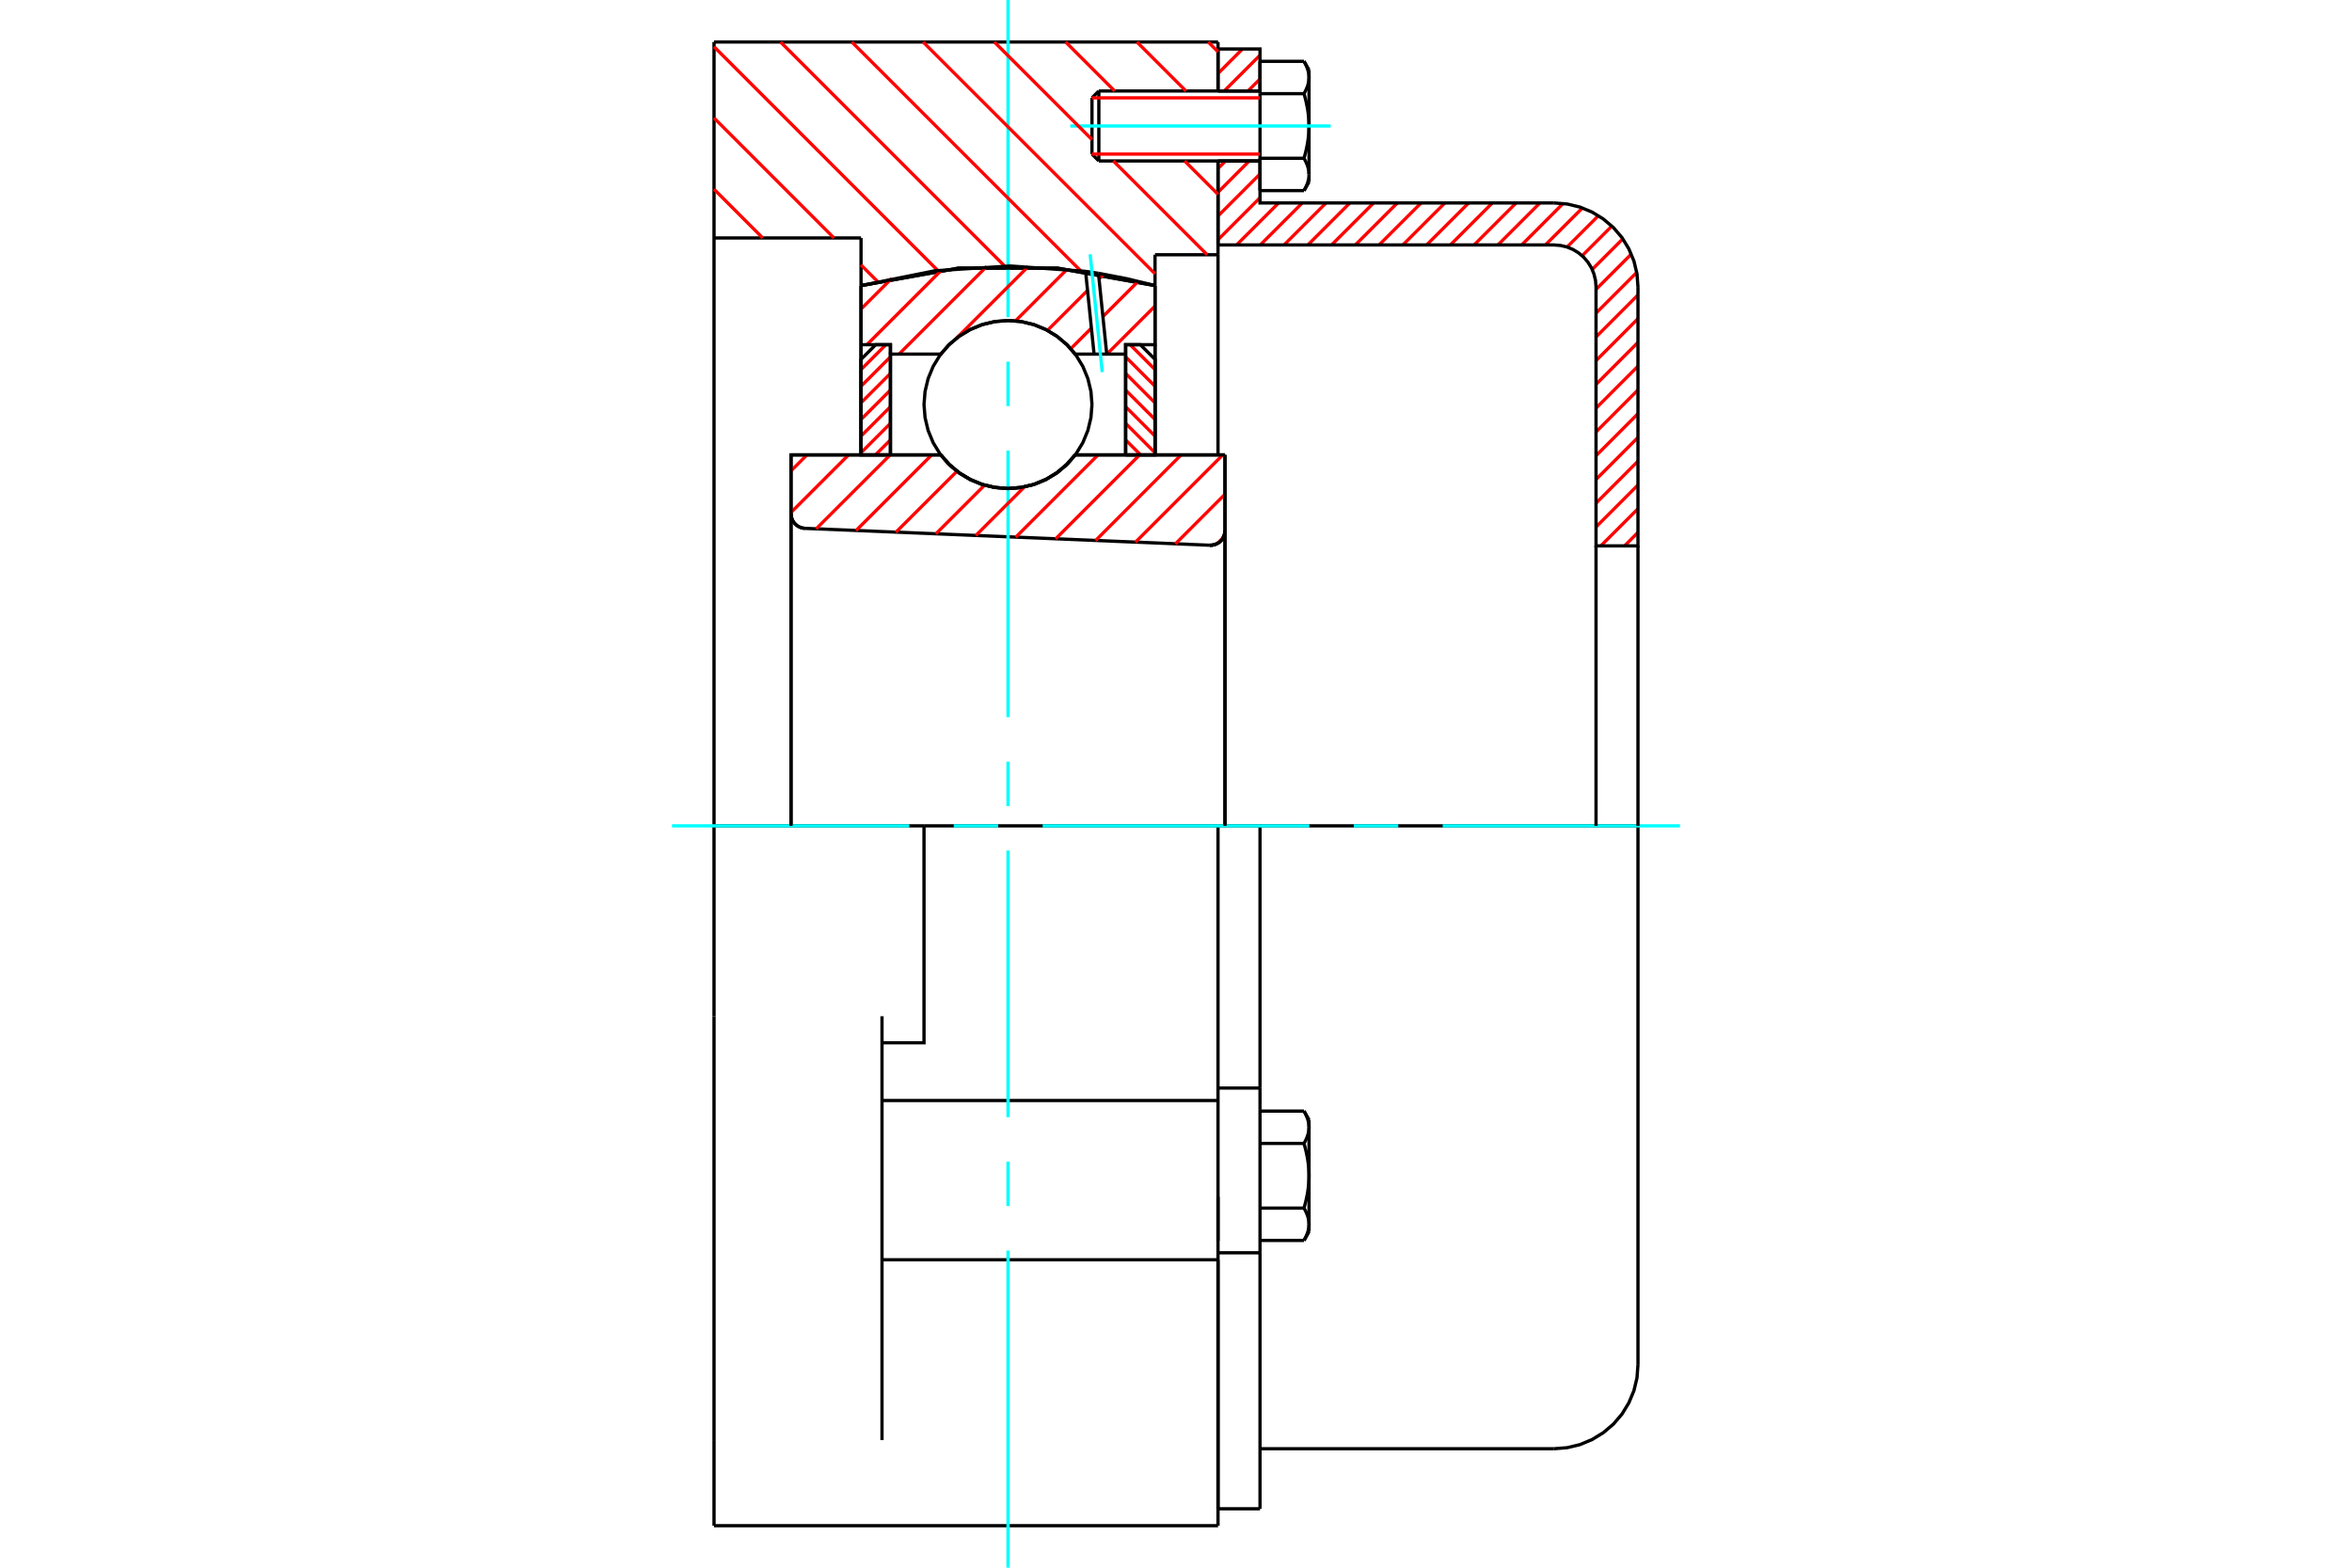 <?xml version="1.0" standalone="no"?>
<!DOCTYPE svg PUBLIC "-//W3C//DTD SVG 1.1//EN"
	"http://www.w3.org/Graphics/SVG/1.1/DTD/svg11.dtd">
<svg xmlns="http://www.w3.org/2000/svg" height="100%" width="100%" viewBox="0 0 36000 24000">
	<rect x="-1800" y="-1200" width="39600" height="26400" style="fill:#FFF"/>
	<g style="fill:none; fill-rule:evenodd" transform="matrix(1 0 0 1 0 0)">
		<g style="fill:none; stroke:#000; stroke-width:50; shape-rendering:geometricPrecision">
			<polyline points="18516,8347 18552,8346 18587,8339 18621,8326 18653,8308 18681,8285 18705,8258 18724,8227 18738,8194 18747,8159 18750,8123"/>
			<line x1="18750" y1="6964" x2="18750" y2="8123"/>
			<line x1="16457" y1="6964" x2="18750" y2="6964"/>
			<polyline points="14400,6964 14531,7113 14683,7241 14854,7343 15037,7418 15231,7463 15429,7479 15626,7463 15820,7418 16004,7343 16174,7241 16326,7113 16457,6964"/>
			<line x1="12107" y1="6964" x2="14400" y2="6964"/>
			<line x1="12107" y1="7865" x2="12107" y2="6964"/>
			<polyline points="12107,7865 12110,7899 12118,7932 12130,7964 12148,7994 12170,8020 12195,8043 12224,8062 12256,8076 12289,8085 12323,8089"/>
			<line x1="18516" y1="8347" x2="12323" y2="8089"/>
			<line x1="18750" y1="8123" x2="18750" y2="12643"/>
			<line x1="12107" y1="7865" x2="12107" y2="12643"/>
			<polyline points="18516,8347 18552,8346 18587,8339 18621,8326 18653,8308 18681,8285 18705,8258 18724,8227 18738,8194 18747,8159 18750,8123"/>
			<line x1="10929" y1="643" x2="18643" y2="643"/>
			<polyline points="18643,19286 18643,16887 18643,16848"/>
			<line x1="13500" y1="16848" x2="18643" y2="16848"/>
			<line x1="18643" y1="12643" x2="18643" y2="16848"/>
			<line x1="18643" y1="12643" x2="14143" y2="12643"/>
			<line x1="18643" y1="19286" x2="18643" y2="23357"/>
			<line x1="10929" y1="23357" x2="10929" y2="22047"/>
			<line x1="13500" y1="22047" x2="13500" y2="15558"/>
			<line x1="14143" y1="12643" x2="10929" y2="12643"/>
			<line x1="13179" y1="3643" x2="10929" y2="3643"/>
			<line x1="13179" y1="4372" x2="13179" y2="3643"/>
			<polyline points="17679,4372 16186,4105 14671,4105 13179,4372"/>
			<line x1="17679" y1="3900" x2="17679" y2="4372"/>
			<line x1="18643" y1="3900" x2="17679" y2="3900"/>
			<line x1="18643" y1="2464" x2="18643" y2="3900"/>
			<line x1="18643" y1="643" x2="18643" y2="1393"/>
			<line x1="10929" y1="3643" x2="10929" y2="643"/>
			<line x1="10929" y1="15558" x2="10929" y2="12643"/>
			<polyline points="13500,15964 14143,15964 14143,12643"/>
			<line x1="13179" y1="6964" x2="13179" y2="4372"/>
			<line x1="17679" y1="4372" x2="17679" y2="6964"/>
			<line x1="18643" y1="18321" x2="18643" y2="18996"/>
			<line x1="18643" y1="3900" x2="18643" y2="6964"/>
			<line x1="10929" y1="12643" x2="10929" y2="3643"/>
			<line x1="10929" y1="22047" x2="10929" y2="15558"/>
			<line x1="13500" y1="19286" x2="18643" y2="19286"/>
			<line x1="10929" y1="23357" x2="18643" y2="23357"/>
			<line x1="18643" y1="16657" x2="19286" y2="16657"/>
			<line x1="19286" y1="16919" x2="19286" y2="16657"/>
			<line x1="19286" y1="16979" x2="19286" y2="16919"/>
			<line x1="19286" y1="19179" x2="19286" y2="16979"/>
			<polyline points="19286,16657 19286,12643 18643,12643"/>
			<line x1="18643" y1="23098" x2="18643" y2="19286"/>
			<line x1="19286" y1="23098" x2="19286" y2="19179"/>
			<polyline points="20036,17258 20036,17251 20035,17244 20035,17237 20035,17231 20034,17224 20033,17217 20033,17210 20032,17203 20031,17197 20030,17190 20028,17183 20027,17176 20025,17169 20024,17163 20022,17156 20020,17149 20018,17142 20016,17135 20014,17128 20011,17121 20009,17114 20006,17107 20003,17100 20000,17093 19997,17085 19994,17078 19991,17071 19987,17064 19984,17056 19980,17049 19976,17041 19972,17034 19968,17026 19964,17018 19959,17010"/>
			<line x1="20036" y1="17143" x2="20036" y2="17258"/>
			<polyline points="20036,18000 20036,17986 20035,17973 20035,17959 20035,17946 20034,17932 20033,17919 20033,17905 20032,17892 20031,17878 20030,17864 20028,17851 20027,17837 20025,17824 20024,17810 20022,17796 20020,17782 20018,17769 20016,17755 20014,17741 20011,17727 20009,17713 20006,17699 20003,17684 20000,17670 19997,17656 19994,17641 19991,17626 19987,17612 19984,17597 19980,17582 19976,17567 19972,17552 19968,17536 19964,17521 19959,17505"/>
			<line x1="20036" y1="17258" x2="20036" y2="18000"/>
			<polyline points="19959,17505 19964,17497 19968,17490 19972,17482 19976,17474 19980,17467 19984,17459 19987,17452 19991,17444 19994,17437 19997,17430 20000,17423 20003,17416 20006,17408 20009,17401 20011,17394 20014,17387 20016,17380 20018,17373 20020,17367 20022,17360 20024,17353 20025,17346 20027,17339 20028,17332 20030,17325 20031,17319 20032,17312 20033,17305 20033,17298 20034,17292 20035,17285 20035,17278 20035,17271 20036,17264 20036,17258"/>
			<polyline points="20036,18742 20036,18736 20035,18729 20035,18722 20035,18715 20034,18708 20033,18702 20033,18695 20032,18688 20031,18681 20030,18675 20028,18668 20027,18661 20025,18654 20024,18647 20022,18640 20020,18633 20018,18627 20016,18620 20014,18613 20011,18606 20009,18599 20006,18592 20003,18584 20000,18577 19997,18570 19994,18563 19991,18556 19987,18548 19984,18541 19980,18533 19976,18526 19972,18518 19968,18510 19964,18503 19959,18495"/>
			<line x1="20036" y1="18000" x2="20036" y2="18742"/>
			<polyline points="19959,18495 19964,18479 19968,18464 19972,18448 19976,18433 19980,18418 19984,18403 19987,18388 19991,18374 19994,18359 19997,18344 20000,18330 20003,18316 20006,18301 20009,18287 20011,18273 20014,18259 20016,18245 20018,18231 20020,18218 20022,18204 20024,18190 20025,18176 20027,18163 20028,18149 20030,18136 20031,18122 20032,18108 20033,18095 20033,18081 20034,18068 20035,18054 20035,18041 20035,18027 20036,18014 20036,18000"/>
			<line x1="20036" y1="18742" x2="20036" y2="18857"/>
			<polyline points="19959,18990 19964,18982 19968,18974 19972,18966 19976,18959 19980,18951 19984,18944 19987,18936 19991,18929 19994,18922 19997,18915 20000,18907 20003,18900 20006,18893 20009,18886 20011,18879 20014,18872 20016,18865 20018,18858 20020,18851 20022,18844 20024,18837 20025,18831 20027,18824 20028,18817 20030,18810 20031,18803 20032,18797 20033,18790 20033,18783 20034,18776 20035,18769 20035,18763 20035,18756 20036,18749 20036,18742"/>
			<line x1="19286" y1="18990" x2="19959" y2="18990"/>
			<line x1="19286" y1="18495" x2="19959" y2="18495"/>
			<line x1="19286" y1="17505" x2="19959" y2="17505"/>
			<line x1="19286" y1="17010" x2="19959" y2="17010"/>
			<polyline points="25071,12643 23786,12643 19286,12643"/>
			<line x1="25071" y1="20893" x2="25071" y2="12643"/>
			<line x1="16714" y1="1498" x2="16714" y2="2359"/>
			<line x1="16819" y1="1393" x2="16819" y2="2464"/>
			<polyline points="20036,1186 20036,1179 20035,1173 20035,1166 20035,1159 20034,1152 20033,1146 20033,1139 20032,1132 20031,1125 20030,1118 20028,1112 20027,1105 20025,1098 20024,1091 20022,1084 20020,1077 20018,1071 20016,1064 20014,1057 20011,1050 20009,1043 20006,1036 20003,1028 20000,1021 19997,1014 19994,1007 19991,999 19987,992 19984,985 19980,977 19976,970 19972,962 19968,954 19964,947 19959,939"/>
			<line x1="20036" y1="1071" x2="20036" y2="1186"/>
			<polyline points="19959,2918 19964,2910 19968,2903 19972,2895 19976,2887 19980,2880 19984,2872 19987,2865 19991,2858 19994,2850 19997,2843 20000,2836 20003,2829 20006,2822 20009,2815 20011,2808 20014,2801 20016,2794 20018,2787 20020,2780 20022,2773 20024,2766 20025,2759 20027,2752 20028,2745 20030,2739 20031,2732 20032,2725 20033,2718 20033,2712 20034,2705 20035,2698 20035,2691 20035,2684 20036,2678 20036,2671 20036,2786"/>
			<polyline points="20036,1929 20036,1915 20035,1901 20035,1888 20035,1874 20034,1861 20033,1847 20033,1834 20032,1820 20031,1807 20030,1793 20028,1779 20027,1766 20025,1752 20024,1738 20022,1725 20020,1711 20018,1697 20016,1683 20014,1669 20011,1655 20009,1641 20006,1627 20003,1613 20000,1599 19997,1584 19994,1570 19991,1555 19987,1540 19984,1525 19980,1510 19976,1495 19972,1480 19968,1465 19964,1449 19959,1434"/>
			<line x1="20036" y1="1186" x2="20036" y2="1929"/>
			<polyline points="19959,1434 19964,1426 19968,1418 19972,1410 19976,1403 19980,1395 19984,1388 19987,1380 19991,1373 19994,1366 19997,1358 20000,1351 20003,1344 20006,1337 20009,1330 20011,1323 20014,1316 20016,1309 20018,1302 20020,1295 20022,1288 20024,1281 20025,1274 20027,1268 20028,1261 20030,1254 20031,1247 20032,1241 20033,1234 20033,1227 20034,1220 20035,1213 20035,1207 20035,1200 20036,1193 20036,1186"/>
			<polyline points="20036,2671 20036,2664 20035,2657 20035,2651 20035,2644 20034,2637 20033,2630 20033,2623 20032,2617 20031,2610 20030,2603 20028,2596 20027,2589 20025,2583 20024,2576 20022,2569 20020,2562 20018,2555 20016,2548 20014,2541 20011,2534 20009,2527 20006,2520 20003,2513 20000,2506 19997,2499 19994,2491 19991,2484 19987,2477 19984,2469 19980,2462 19976,2454 19972,2447 19968,2439 19964,2431 19959,2423"/>
			<line x1="20036" y1="1929" x2="20036" y2="2671"/>
			<polyline points="19959,2423 19964,2408 19968,2392 19972,2377 19976,2362 19980,2347 19984,2332 19987,2317 19991,2302 19994,2288 19997,2273 20000,2259 20003,2244 20006,2230 20009,2216 20011,2202 20014,2188 20016,2174 20018,2160 20020,2146 20022,2132 20024,2119 20025,2105 20027,2091 20028,2078 20030,2064 20031,2051 20032,2037 20033,2023 20033,2010 20034,1996 20035,1983 20035,1969 20035,1956 20036,1942 20036,1929"/>
			<line x1="19286" y1="1434" x2="19959" y2="1434"/>
			<polyline points="19286,1434 19286,2423 19959,2423"/>
			<line x1="19286" y1="939" x2="19959" y2="939"/>
			<line x1="19286" y1="939" x2="19286" y2="1434"/>
			<line x1="19286" y1="2918" x2="19959" y2="2918"/>
			<line x1="19286" y1="2423" x2="19286" y2="2918"/>
			<line x1="18643" y1="19179" x2="19286" y2="19179"/>
			<line x1="18643" y1="23098" x2="19286" y2="23098"/>
			<line x1="20036" y1="17143" x2="19959" y2="17010"/>
			<line x1="19959" y1="18990" x2="20036" y2="18857"/>
			<polyline points="23786,22179 23987,22163 24183,22116 24369,22038 24541,21933 24695,21802 24826,21649 24931,21477 25009,21290 25056,21094 25071,20893"/>
			<line x1="19286" y1="22179" x2="23786" y2="22179"/>
			<line x1="16819" y1="1393" x2="16714" y2="1498"/>
			<line x1="16714" y1="2359" x2="16819" y2="2464"/>
			<line x1="19286" y1="1393" x2="16819" y2="1393"/>
			<line x1="16819" y1="2464" x2="19286" y2="2464"/>
			<line x1="20036" y1="1071" x2="19959" y2="939"/>
			<line x1="19959" y1="2918" x2="20036" y2="2786"/>
		</g>
		<g style="fill:none; stroke:#0FF; stroke-width:50; shape-rendering:geometricPrecision">
			<line x1="15429" y1="24000" x2="15429" y2="19144"/>
			<line x1="15429" y1="18463" x2="15429" y2="17783"/>
			<line x1="15429" y1="17103" x2="15429" y2="13021"/>
			<line x1="15429" y1="12340" x2="15429" y2="11660"/>
			<line x1="15429" y1="10979" x2="15429" y2="6897"/>
			<line x1="15429" y1="6217" x2="15429" y2="5537"/>
			<line x1="15429" y1="4856" x2="15429" y2="0"/>
			<line x1="10286" y1="12643" x2="13918" y2="12643"/>
			<line x1="14598" y1="12643" x2="15279" y2="12643"/>
			<line x1="15959" y1="12643" x2="20041" y2="12643"/>
			<line x1="20721" y1="12643" x2="21402" y2="12643"/>
			<line x1="22082" y1="12643" x2="25714" y2="12643"/>
			<line x1="16382" y1="1929" x2="20368" y2="1929"/>
		</g>
		<g style="fill:none; stroke:#F00; stroke-width:50; shape-rendering:geometricPrecision">
			<line x1="25071" y1="8151" x2="24866" y2="8357"/>
			<line x1="25071" y1="7788" x2="24502" y2="8357"/>
			<line x1="25071" y1="7424" x2="24429" y2="8067"/>
			<line x1="25071" y1="7060" x2="24429" y2="7703"/>
			<line x1="25071" y1="6697" x2="24429" y2="7340"/>
			<line x1="25071" y1="6333" x2="24429" y2="6976"/>
			<line x1="25071" y1="5969" x2="24429" y2="6612"/>
			<line x1="25071" y1="5606" x2="24429" y2="6249"/>
			<line x1="25071" y1="5242" x2="24429" y2="5885"/>
			<line x1="25071" y1="4878" x2="24429" y2="5521"/>
			<line x1="25071" y1="4515" x2="24429" y2="5158"/>
			<line x1="25052" y1="4171" x2="24429" y2="4794"/>
			<line x1="24969" y1="3890" x2="24429" y2="4430"/>
			<line x1="24839" y1="3656" x2="24370" y2="4125"/>
			<line x1="24671" y1="3461" x2="24216" y2="3916"/>
			<line x1="24466" y1="3302" x2="23986" y2="3782"/>
			<line x1="24221" y1="3184" x2="23654" y2="3750"/>
			<line x1="23925" y1="3115" x2="23291" y2="3750"/>
			<line x1="23570" y1="3107" x2="22927" y2="3750"/>
			<line x1="23206" y1="3107" x2="22563" y2="3750"/>
			<line x1="22842" y1="3107" x2="22200" y2="3750"/>
			<line x1="22479" y1="3107" x2="21836" y2="3750"/>
			<line x1="22115" y1="3107" x2="21472" y2="3750"/>
			<line x1="21752" y1="3107" x2="21109" y2="3750"/>
			<line x1="21388" y1="3107" x2="20745" y2="3750"/>
			<line x1="21024" y1="3107" x2="20381" y2="3750"/>
			<line x1="20661" y1="3107" x2="20018" y2="3750"/>
			<line x1="20297" y1="3107" x2="19654" y2="3750"/>
			<line x1="19933" y1="3107" x2="19290" y2="3750"/>
			<line x1="19570" y1="3107" x2="18927" y2="3750"/>
			<line x1="19286" y1="3027" x2="18643" y2="3670"/>
			<line x1="19286" y1="2664" x2="18643" y2="3307"/>
			<line x1="19121" y1="2464" x2="18643" y2="2943"/>
			<line x1="18758" y1="2464" x2="18643" y2="2579"/>
			<line x1="19286" y1="1209" x2="19102" y2="1393"/>
			<line x1="19286" y1="845" x2="18738" y2="1393"/>
			<line x1="19017" y1="750" x2="18643" y2="1125"/>
			<line x1="18654" y1="750" x2="18643" y2="761"/>
		</g>
		<g style="fill:none; stroke:#000; stroke-width:50; shape-rendering:geometricPrecision">
			<line x1="18643" y1="3750" x2="18643" y2="2464"/>
			<line x1="18643" y1="1393" x2="19286" y2="1393"/>
			<line x1="19286" y1="2464" x2="18643" y2="2464"/>
			<polyline points="18643,1393 18643,750 19286,750 19286,1393"/>
			<polyline points="19286,2464 19286,3107 23786,3107"/>
			<polyline points="25071,4393 25056,4192 25009,3996 24931,3809 24826,3637 24695,3484 24541,3353 24369,3247 24183,3170 23987,3123 23786,3107"/>
			<polyline points="25071,4393 25071,8357 24429,8357 24429,4393 24421,4292 24397,4194 24359,4101 24306,4015 24240,3938 24164,3873 24078,3820 23984,3781 23886,3758 23786,3750 18643,3750"/>
			<line x1="25071" y1="12643" x2="25071" y2="8357"/>
			<line x1="24429" y1="8357" x2="24429" y2="12643"/>
		</g>
		<g style="fill:none; stroke:#F00; stroke-width:50; shape-rendering:geometricPrecision">
			<line x1="18493" y1="643" x2="18643" y2="793"/>
			<line x1="17402" y1="643" x2="18152" y2="1393"/>
			<line x1="16311" y1="643" x2="17061" y2="1393"/>
			<line x1="18132" y1="2464" x2="18643" y2="2975"/>
			<line x1="15220" y1="643" x2="16714" y2="2137"/>
			<line x1="17041" y1="2464" x2="18477" y2="3900"/>
			<line x1="14129" y1="643" x2="17679" y2="4192"/>
			<line x1="13038" y1="643" x2="16541" y2="4146"/>
			<line x1="11947" y1="643" x2="15379" y2="4075"/>
			<line x1="10929" y1="715" x2="14355" y2="4142"/>
			<line x1="10929" y1="1806" x2="12765" y2="3643"/>
			<line x1="13179" y1="4056" x2="13430" y2="4308"/>
			<line x1="10929" y1="2897" x2="11674" y2="3643"/>
		</g>
		<g style="fill:none; stroke:#000; stroke-width:50; shape-rendering:geometricPrecision">
			<polyline points="17679,4372 16186,4105 14671,4105 13179,4372"/>
		</g>
		<g style="fill:none; stroke:#F00; stroke-width:50; shape-rendering:geometricPrecision">
			<line x1="13560" y1="5277" x2="13179" y2="5658"/>
			<line x1="13629" y1="5463" x2="13179" y2="5913"/>
			<line x1="13629" y1="5717" x2="13179" y2="6167"/>
			<line x1="13629" y1="5972" x2="13179" y2="6422"/>
			<line x1="13629" y1="6226" x2="13179" y2="6676"/>
			<line x1="13629" y1="6481" x2="13179" y2="6931"/>
			<line x1="13629" y1="6735" x2="13400" y2="6964"/>
		</g>
		<g style="fill:none; stroke:#000; stroke-width:50; shape-rendering:geometricPrecision">
			<polyline points="13629,6964 13629,5277 13404,5277 13179,5502 13179,6964 13629,6964"/>
		</g>
		<g style="fill:none; stroke:#F00; stroke-width:50; shape-rendering:geometricPrecision">
			<line x1="17298" y1="5277" x2="17679" y2="5658"/>
			<line x1="17229" y1="5463" x2="17679" y2="5913"/>
			<line x1="17229" y1="5717" x2="17679" y2="6167"/>
			<line x1="17229" y1="5972" x2="17679" y2="6422"/>
			<line x1="17229" y1="6226" x2="17679" y2="6676"/>
			<line x1="17229" y1="6481" x2="17679" y2="6931"/>
			<line x1="17229" y1="6735" x2="17458" y2="6964"/>
		</g>
		<g style="fill:none; stroke:#000; stroke-width:50; shape-rendering:geometricPrecision">
			<polyline points="17229,6964 17229,5277 17454,5277 17679,5502 17679,6964 17229,6964"/>
			<polyline points="16714,6193 16698,5992 16651,5796 16574,5609 16469,5437 16338,5284 16184,5153 16012,5047 15826,4970 15630,4923 15429,4907 15227,4923 15031,4970 14845,5047 14673,5153 14519,5284 14388,5437 14283,5609 14206,5796 14159,5992 14143,6193 14159,6394 14206,6590 14283,6777 14388,6949 14519,7102 14673,7233 14845,7338 15031,7416 15227,7463 15429,7479 15630,7463 15826,7416 16012,7338 16184,7233 16338,7102 16469,6949 16574,6777 16651,6590 16698,6394 16714,6193"/>
		</g>
		<g style="fill:none; stroke:#F00; stroke-width:50; shape-rendering:geometricPrecision">
			<line x1="17679" y1="4686" x2="16943" y2="5421"/>
			<line x1="17418" y1="4310" x2="16881" y2="4847"/>
			<line x1="16705" y1="5023" x2="16389" y2="5339"/>
			<line x1="16893" y1="4199" x2="16822" y2="4270"/>
			<line x1="16646" y1="4446" x2="16033" y2="5058"/>
			<line x1="16332" y1="4123" x2="15543" y2="4913"/>
			<line x1="15738" y1="4081" x2="14644" y2="5174"/>
			<line x1="14409" y1="5410" x2="14397" y2="5421"/>
			<line x1="15102" y1="4080" x2="13761" y2="5421"/>
			<line x1="14413" y1="4133" x2="13269" y2="5277"/>
			<line x1="13647" y1="4263" x2="13179" y2="4731"/>
		</g>
		<g style="fill:none; stroke:#000; stroke-width:50; shape-rendering:geometricPrecision">
			<polyline points="13179,6964 13179,5277 13179,4372"/>
			<polyline points="16616,4154 15464,4072 14311,4145 13179,4372"/>
			<polyline points="16813,4184 16714,4168 16616,4154"/>
			<polyline points="17679,4372 17248,4267 16813,4184"/>
			<polyline points="17679,4372 17679,5277 17229,5277 17229,5421 17229,6964"/>
			<polyline points="17229,5421 16940,5421 16746,5421 16457,5421 16326,5272 16174,5145 16004,5043 15820,4968 15626,4922 15429,4907 15231,4922 15037,4968 14854,5043 14683,5145 14531,5272 14400,5421 13629,5421 13629,6964"/>
			<polyline points="13629,5421 13629,5277 13179,5277"/>
			<line x1="17679" y1="5277" x2="17679" y2="6964"/>
		</g>
		<g style="fill:none; stroke:#0FF; stroke-width:50; shape-rendering:geometricPrecision">
			<line x1="16871" y1="5697" x2="16686" y2="3893"/>
		</g>
		<g style="fill:none; stroke:#000; stroke-width:50; shape-rendering:geometricPrecision">
			<line x1="16746" y1="5421" x2="16616" y2="4154"/>
			<line x1="16940" y1="5421" x2="16813" y2="4184"/>
		</g>
		<g style="fill:none; stroke:#F00; stroke-width:50; shape-rendering:geometricPrecision">
			<line x1="18722" y1="8231" x2="18633" y2="8320"/>
			<line x1="18750" y1="7566" x2="17991" y2="8326"/>
			<line x1="18716" y1="6964" x2="17380" y2="8300"/>
			<line x1="18079" y1="6964" x2="16769" y2="8275"/>
			<line x1="17443" y1="6964" x2="16158" y2="8249"/>
			<line x1="16807" y1="6964" x2="15547" y2="8224"/>
			<line x1="15681" y1="7453" x2="14936" y2="8198"/>
			<line x1="15071" y1="7427" x2="14325" y2="8173"/>
			<line x1="14648" y1="7214" x2="13714" y2="8147"/>
			<line x1="14261" y1="6964" x2="13103" y2="8122"/>
			<line x1="13625" y1="6964" x2="12492" y2="8096"/>
			<line x1="12988" y1="6964" x2="12107" y2="7845"/>
			<line x1="12352" y1="6964" x2="12107" y2="7209"/>
		</g>
		<g style="fill:none; stroke:#000; stroke-width:50; shape-rendering:geometricPrecision">
			<polyline points="12107,7865 12110,7899 12118,7932 12130,7964 12148,7994 12170,8020 12195,8043 12224,8062 12256,8076 12289,8085 12323,8089"/>
			<polyline points="18516,8347 18552,8346 18587,8339 18621,8326 18653,8308 18681,8285 18705,8258 18724,8227 18738,8194 18747,8159 18750,8123"/>
			<polyline points="18750,6964 18300,6964 16457,6964"/>
			<polyline points="14400,6964 14531,7113 14683,7241 14854,7343 15037,7418 15231,7463 15429,7479 15626,7463 15820,7418 16004,7343 16174,7241 16326,7113 16457,6964"/>
			<polyline points="14400,6964 12557,6964 12107,6964 12107,12643"/>
			<line x1="18750" y1="12643" x2="18750" y2="6964"/>
		</g>
		<g style="fill:none; stroke:#F00; stroke-width:50; shape-rendering:geometricPrecision">
			<line x1="19286" y1="1498" x2="16714" y2="1498"/>
			<line x1="16714" y1="2359" x2="19286" y2="2359"/>
		</g>
	</g>
</svg>

